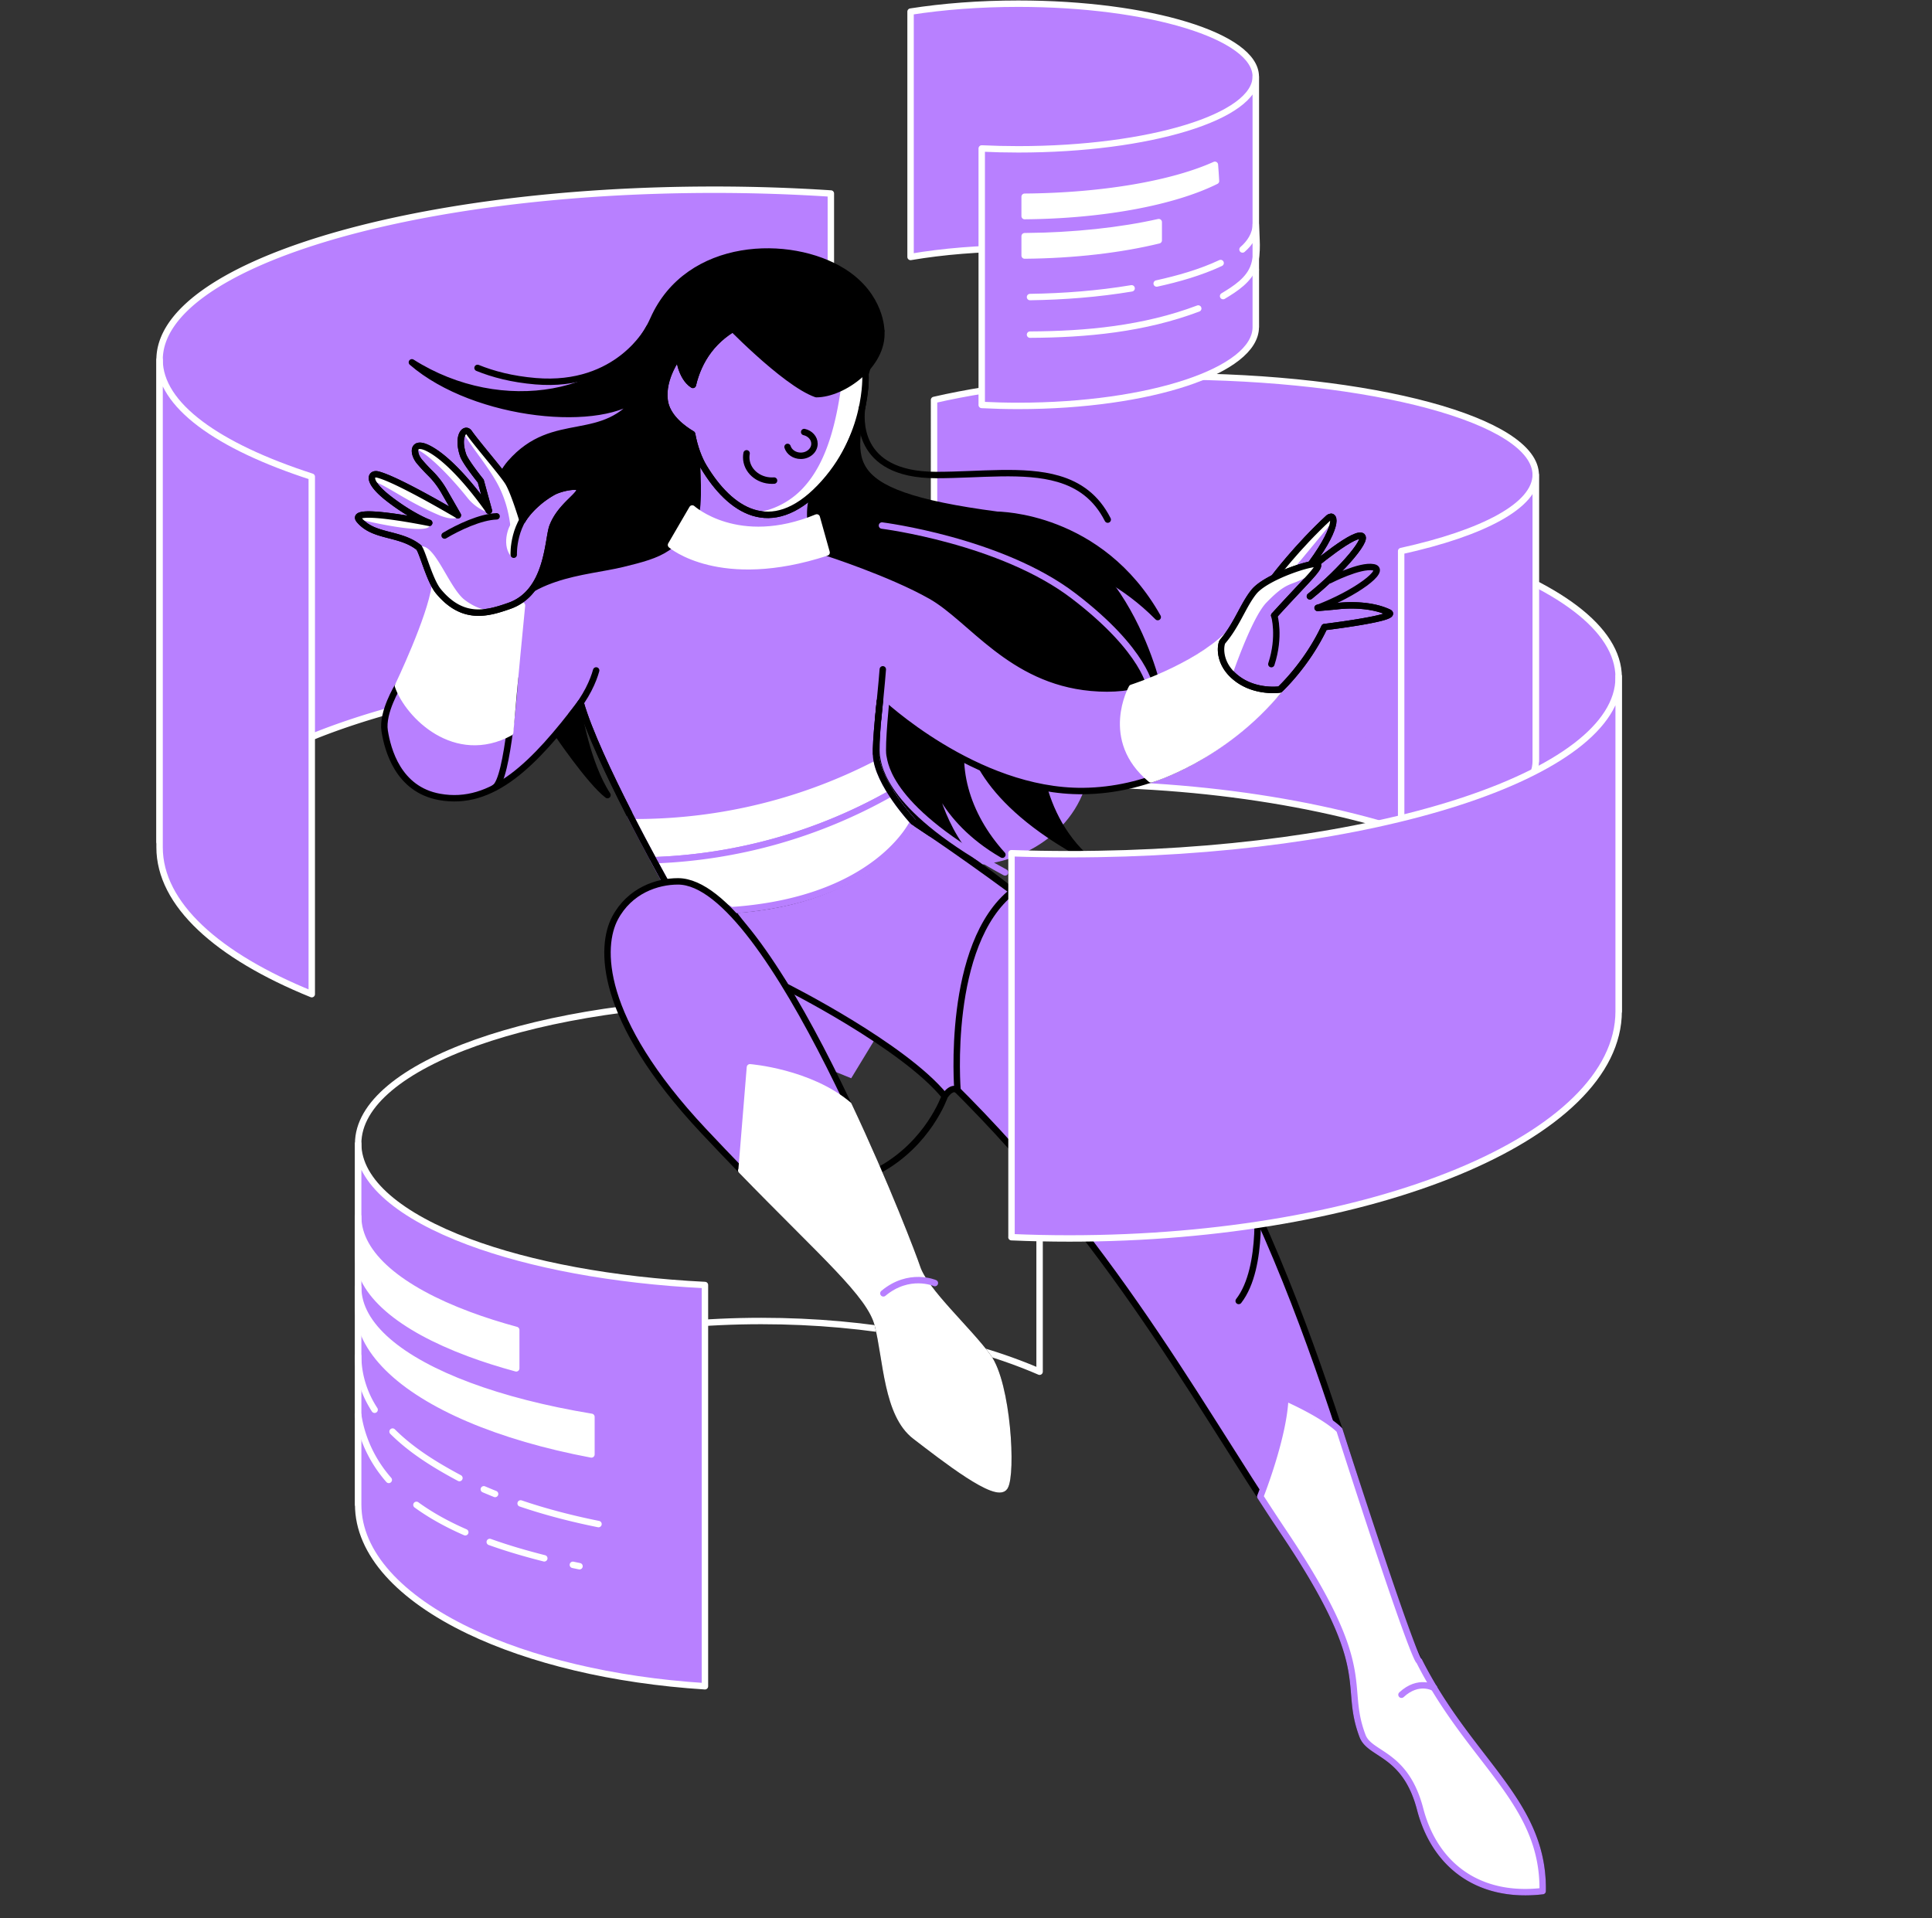 <svg width="421" height="418" fill="none" xmlns="http://www.w3.org/2000/svg"><rect width="100%" height="100%" fill="#333333" stroke="none"/><path d="M226.536 226.681c-15.767-5.328-37.12-8.599-60.629-8.599-48.523 0-87.858 13.935-87.858 31.125v78.658c0-22.088 39.335-39.993 87.858-39.993 23.509 0 44.862 4.203 60.629 11.049v-72.24Z" stroke="#fff" stroke-width="1.4" stroke-miterlimit="10" stroke-linecap="round" stroke-linejoin="round"/><path d="M78.05 327.865v-78.657c0 8.298 9.183 15.838 24.125 21.418 13.348 4.985 31.294 8.405 51.438 9.405V367.47c-20.14-1.284-38.091-5.676-51.438-12.077-14.952-7.17-24.125-16.861-24.125-27.528Z" fill="#B880FF"/><path d="M78.05 327.865v-78.657c0 8.298 9.183 15.838 24.125 21.418 13.348 4.985 31.294 8.405 51.438 9.405V367.47c-20.14-1.284-38.091-5.676-51.438-12.077-14.952-7.17-24.125-16.861-24.125-27.528Z" stroke="#fff" stroke-width="1.4" stroke-miterlimit="10" stroke-linecap="round" stroke-linejoin="round"/><path d="M81.632 307.21c-2.268-3.48-3.56-7.503-3.582-11.681M100.11 322.097c-5.203-2.784-10.349-5.924-14.563-10.126M107.882 325.565a134.58 134.58 0 0 1-2.453-1.016M130.416 332.125c-5.736-1.155-11.418-2.613-16.963-4.497M84.718 322.501c-3.504-3.997-5.859-8.873-6.668-14.162M101.387 333.908c-3.726-1.631-7.34-3.567-10.64-5.968M118.604 339.588c-4.008-1.017-7.986-2.167-11.88-3.565M126.278 341.309c-.481-.099-.961-.2-1.442-.302" stroke="#fff" stroke-width="1.4" stroke-miterlimit="10" stroke-linecap="round" stroke-linejoin="round"/><path d="M112.491 289.823c-3.679-1-7.13-2.1-10.317-3.29-14.942-5.58-24.125-13.12-24.125-21.419v8.366c0 8.299 9.183 15.839 24.125 21.419 3.187 1.19 6.638 2.289 10.317 3.29v-8.366Z" fill="#fff"/><path d="M112.491 289.823c-3.679-1-7.13-2.1-10.317-3.29-14.942-5.58-24.125-13.12-24.125-21.419v8.366c0 8.299 9.183 15.839 24.125 21.419 3.187 1.19 6.638 2.289 10.317 3.29v-8.366Z" stroke="#fff" stroke-width="1.4" stroke-miterlimit="10" stroke-linecap="round" stroke-linejoin="round"/><path d="M128.879 308.76c-10.087-1.664-19.135-3.987-26.704-6.814-14.942-5.579-24.125-13.119-24.125-21.418v4.168c0 9.483 9.178 18.098 24.125 24.473 7.568 3.228 16.617 5.881 26.704 7.782v-8.191Z" fill="#fff"/><path d="M128.879 308.76c-10.087-1.664-19.135-3.987-26.704-6.814-14.942-5.579-24.125-13.119-24.125-21.418v4.168c0 9.483 9.178 18.098 24.125 24.473 7.568 3.228 16.617 5.881 26.704 7.782v-8.191Z" stroke="#fff" stroke-width="1.4" stroke-miterlimit="10" stroke-linecap="round" stroke-linejoin="round"/><path d="m168.675 205.177-10.428 18.742 27.24 11.051 11.139-18.321-27.951-11.472Z" fill="#B880FF"/><path d="M121.212 159.523s7.274 10.781 11.168 13.745c-4.55-6.926-6.327-18.471-6.327-18.471l-4.841 4.726Z" fill="#000"/><path d="M121.212 159.523s7.274 10.781 11.168 13.745c-4.55-6.926-6.327-18.471-6.327-18.471l-4.841 4.726Z" stroke="#000" stroke-width="1.4" stroke-miterlimit="10" stroke-linecap="round" stroke-linejoin="round"/><path d="M162.249 180.455v-63.907c19.827-4.692 44.309-7.464 70.801-7.464 66.092 0 119.67 17.251 119.67 38.531v-.246 73.005c0-27.344-53.578-49.51-119.67-49.51-26.492 0-50.974 3.562-70.801 9.591Z" fill="#B880FF"/><path d="M162.249 180.455v-63.907c19.827-4.692 44.309-7.464 70.801-7.464 66.092 0 119.67 17.251 119.67 38.531v-.246 73.005c0-27.344-53.578-49.51-119.67-49.51-26.492 0-50.974 3.562-70.801 9.591Z" stroke="#fff" stroke-width="1.4" stroke-miterlimit="10" stroke-linecap="round" stroke-linejoin="round"/><path d="M237.448 165.205c0-12.925-12.088-23.403-26.999-23.403-14.912 0-27 10.478-27 23.403 0 12.925 12.088 23.404 27 23.404 14.911 0 26.999-10.479 26.999-23.404Z" fill="#B880FF"/><path d="M187.807 151.834s-5.609 21.092 24.097 35.938c-7.901-8.702-9.212-20.268-9.212-20.268s1.991 10.795 15.737 18.75c-7.902-8.702-11.116-19.714-7.678-29.59.054 5.74 3.293 17.818 25.448 29.853-11.879-11.444-10.093-28.023-10.093-28.023l-16.806-7.627-21.493.967Z" fill="#000"/><path d="M187.807 151.834s-5.609 21.092 24.097 35.938c-7.901-8.702-9.212-20.268-9.212-20.268s1.991 10.795 15.737 18.75c-7.902-8.702-11.116-19.714-7.678-29.59.054 5.74 3.293 17.818 25.448 29.853-11.879-11.444-10.093-28.023-10.093-28.023l-16.806-7.627-21.493.967Z" stroke="#000" stroke-width="1.4" stroke-miterlimit="10" stroke-linecap="round" stroke-linejoin="round"/><path d="m203.659 147.864-.124.02V87.157c13.887-3.197 31.896-5.127 51.574-5.127 43.93 0 79.542 9.617 79.542 21.48v62.427" fill="#B880FF"/><path d="m203.659 147.864-.124.02V87.157c13.887-3.197 31.896-5.127 51.574-5.127 43.93 0 79.542 9.617 79.542 21.48v62.427" stroke="#fff" stroke-width="1.4" stroke-miterlimit="10" stroke-linecap="round" stroke-linejoin="round"/><path d="M305.325 184.234v-64.089l-.003-.057c17.898-3.939 29.329-9.939 29.329-16.66v62.427c0 7.415-11.431 14.034-29.329 18.379h.003Z" fill="#B880FF"/><path d="M305.325 184.234v-64.089l-.003-.057c17.898-3.939 29.329-9.939 29.329-16.66v62.427c0 7.415-11.431 14.034-29.329 18.379h.003Z" stroke="#fff" stroke-width="1.4" stroke-miterlimit="10" stroke-linecap="round" stroke-linejoin="round"/><path d="M207.452 20.265s-2.22-8.95 1.586-6.706l-1.586 6.706Z" fill="#B880FF"/><path d="M207.452 20.265s-2.22-8.95 1.586-6.706" stroke="#fff" stroke-width="1.4" stroke-miterlimit="10" stroke-linecap="round" stroke-linejoin="round"/><path d="M216.451 17.661c1.07.24 4.004 2.284 2.418 4.046-1.586 1.762-3.965-.801-3.965-.801" fill="#B880FF"/><path d="M216.451 17.661c1.07.24 4.004 2.284 2.418 4.046-1.586 1.762-3.965-.801-3.965-.801" stroke="#fff" stroke-width="1.4" stroke-miterlimit="10" stroke-linecap="round" stroke-linejoin="round"/><path d="M273.645 71.29V16.672c0-8.765-23.162-15.87-51.733-15.87-8.458 0-16.442.623-23.491 1.727v53.465c7.049-1.194 15.033-1.867 23.491-1.867 28.571 0 51.733 7.684 51.733 17.163Z" fill="#B880FF"/><path d="M273.645 71.29V16.672c0-8.765-23.162-15.87-51.733-15.87-8.458 0-16.442.623-23.491 1.727v53.465c7.049-1.194 15.033-1.867 23.491-1.867 28.571 0 51.733 7.684 51.733 17.163Z" stroke="#fff" stroke-width="1.4" stroke-miterlimit="10" stroke-linecap="round" stroke-linejoin="round"/><path d="M243.657 37.27c-8.809-1.195-17.718-1.62-26.6-1.366M273.645 52.01c.172-7.123-10.832-10.268-16.021-11.828a80.576 80.576 0 0 0-7.976-1.937M243.658 44.031a156.87 156.87 0 0 0-9.742-1.01M252.5 45.601a91.305 91.305 0 0 0-2.852-.596M273.644 58.77c-.687-7.376-9.347-9.762-15.456-11.658" stroke="#fff" stroke-width="1.4" stroke-miterlimit="10" stroke-linecap="round" stroke-linejoin="round"/><path d="M181.052 147.145V42.171a388.192 388.192 0 0 0-25.507-.828c-66.7 0-120.77 16.587-120.77 37.048v105.063c0-12.41 12.628-14.537 33.208-22.875 22.004-8.914 53.097-14.472 87.562-14.472 8.751 0 17.285.358 25.507 1.038Z" fill="#B880FF"/><path d="M181.052 147.145V42.171a388.192 388.192 0 0 0-25.507-.828c-66.7 0-120.77 16.587-120.77 37.048v105.063c0-12.41 12.628-14.537 33.208-22.875 22.004-8.914 53.097-14.472 87.562-14.472 8.751 0 17.285.358 25.507 1.038Z" stroke="#fff" stroke-width="1.4" stroke-miterlimit="10" stroke-linecap="round" stroke-linejoin="round"/><path d="M192.034 72.146s.073-7.705-8.335-12.978c-11.461-7.187-33.745-6.645-41.324 10.4-7.578 17.047-33.03 21.813-52.62 9.39 13.871 11.99 42.039 14.549 49.904 6.986-8.15 11.504-18.875 3.993-28.455 14.971-9.58 10.979-7.578 53.449-7.578 53.449s38.034-30.913 59.626-30.913c21.591 0 61.627 40.881 72.066 36.258 10.437-4.623 17.384-8.205 17.384-8.205s-6.947-35.601-35.258-39.309c-37.35-4.892-31.071-12.294-28.926-27.895" fill="#000"/><path d="M192.034 72.146s.073-7.705-8.335-12.978c-11.461-7.187-33.745-6.645-41.324 10.4-7.578 17.047-33.03 21.813-52.62 9.39 13.871 11.99 42.039 14.549 49.904 6.986-8.15 11.504-18.875 3.993-28.455 14.971-9.58 10.979-7.578 53.449-7.578 53.449s38.034-30.913 59.626-30.913c21.591 0 61.627 40.881 72.066 36.258 10.437-4.623 17.384-8.205 17.384-8.205s-6.947-35.601-35.258-39.309c-37.35-4.892-31.071-12.294-28.926-27.895" stroke="#000" stroke-width="1.4" stroke-miterlimit="10" stroke-linecap="round" stroke-linejoin="round"/><path d="M141.441 71.444s-6.638 13.148-24.729 11.631c-5.117-.429-9.293-1.534-12.651-2.899" stroke="#000" stroke-width="1.4" stroke-miterlimit="10" stroke-linecap="round" stroke-linejoin="round"/><path d="M34.774 184.647c0 12.4 12.61 23.666 33.163 32.002V103.884c-20.54-6.642-33.163-15.616-33.163-25.493v106.256Z" fill="#B880FF"/><path d="M34.774 184.647c0 12.4 12.61 23.666 33.163 32.002V103.884c-20.54-6.642-33.163-15.616-33.163-25.493v106.256Z" stroke="#fff" stroke-width="1.4" stroke-miterlimit="10" stroke-linecap="round" stroke-linejoin="round"/><path d="M151.686 98.021s.771 10.045.056 13.44c2.573 6.139 25.165 4.048 25.165 4.048s-1.082-4.668.531-8.078c1.614-3.41-25.752-9.41-25.752-9.41Z" fill="#B880FF"/><path d="M151.686 98.021s.771 10.045.056 13.44c2.573 6.139 25.165 4.048 25.165 4.048s-1.082-4.668.531-8.078c1.614-3.41-25.752-9.41-25.752-9.41Z" stroke="#000" stroke-width="1.4" stroke-miterlimit="10" stroke-linecap="round" stroke-linejoin="round"/><path d="M188.598 81.647s-2.736-22.518-26.926-11.065c-6.261 2.965-9.446 7.99-10.686 13.292-2.711-1.74-3.077-6.396-3.077-6.396s-3.781 4.803-3.066 9.859c.503 3.56 3.966 6.08 5.971 7.26.527 2.85 1.459 5.374 2.566 7.206 5.674 9.386 14.555 15.54 25.258 4.452 10.702-11.088 9.96-24.608 9.96-24.608Z" fill="#B880FF"/><path d="M188.598 81.647s-2.736-22.518-26.926-11.065c-6.261 2.965-9.446 7.99-10.686 13.292-2.711-1.74-3.077-6.396-3.077-6.396s-3.781 4.803-3.066 9.859c.503 3.56 3.966 6.08 5.971 7.26.527 2.85 1.459 5.374 2.566 7.206 5.674 9.386 14.555 15.54 25.258 4.452 10.702-11.088 9.96-24.608 9.96-24.608Z" stroke="#000" stroke-width="1.4" stroke-miterlimit="10" stroke-linecap="round" stroke-linejoin="round"/><path d="M174.831 106.522c5.5-5.778 8.441-15.698 9.471-32.886a44.726 44.726 0 0 1 2.01 2.487c2.31 3.073 1.92 5.178 2.297 8.307-.185 3.605-9.339 32.935-25.189 27.248 2.991.166 7.81-1.373 11.411-5.156Z" fill="#fff"/><path d="M188.598 81.647s-2.736-22.518-26.926-11.065c-6.261 2.965-9.446 7.99-10.686 13.292-2.711-1.74-3.077-6.396-3.077-6.396s-3.781 4.803-3.066 9.859c.503 3.56 3.966 6.08 5.971 7.26.527 2.85 1.459 5.374 2.566 7.206 5.674 9.386 14.555 15.54 25.258 4.452 10.702-11.088 9.96-24.608 9.96-24.608Z" stroke="#000" stroke-width="1.4" stroke-miterlimit="10" stroke-linecap="round" stroke-linejoin="round"/><path d="M187.828 88.926c-.154 1.589-1.841 14.59 16.175 14.59 9.568 0 19.135-1.345 26.604.834 4.513 1.317 8.26 3.92 10.778 8.882M168.675 104.727c-.15.011-.301.016-.455.016-3.099 0-5.612-2.277-5.612-5.086 0-.296.028-.586.081-.868" stroke="#000" stroke-width="1.4" stroke-miterlimit="10" stroke-linecap="round" stroke-linejoin="round"/><path d="M192.035 72.146c.53 7.354-8.335 13.746-14.162 13.746-7.078-2.492-20.269-16.36-20.269-16.36" fill="#000"/><path d="M192.035 72.146c.53 7.354-8.335 13.746-14.162 13.746-7.078-2.492-20.269-16.36-20.269-16.36" stroke="#000" stroke-width="1.4" stroke-miterlimit="10" stroke-linecap="round" stroke-linejoin="round"/><path d="M86.719 149.489s-3.539 5.745-2.896 9.786c.644 4.042 2.896 12.749 11.952 14.386 11.567 2.09 20.649-7.163 30.759-20.486 3.375 12.03 18.417 38.892 18.417 38.892s10.452 3.645 14.37 6.284C191.279 196.184 199 179.066 199 179.066s-7.817-8.357-8.102-14.546c-.132-2.861.84-11.734.84-11.734s20.852 19.84 44.295 19.595c27.549-.289 45.166-25.012 45.166-25.012s-11.243 2.304-14.781-7.555c-12.119 8.451-19.071 10.938-28.668 10.065-17.564-1.599-26.096-15.016-34.89-20-8.793-4.984-22.735-9.462-22.735-9.462l-2.144-7.656s-16.301 8.956-27.132-1.95c-2.574 8.775-6.899 10.04-15.192 12.062-8.294 2.022-21.735 2.022-28.026 14.012-6.292 11.99-20.912 12.604-20.912 12.604Z" fill="#B880FF"/><path d="M86.719 149.489s-3.539 5.745-2.896 9.786c.644 4.042 2.896 12.749 11.952 14.386 11.567 2.09 20.649-7.163 30.759-20.486 3.375 12.03 18.417 38.892 18.417 38.892s10.452 3.645 14.37 6.284C191.279 196.184 199 179.066 199 179.066s-7.817-8.357-8.102-14.546c-.132-2.861.84-11.734.84-11.734s20.852 19.84 44.295 19.595c27.549-.289 45.166-25.012 45.166-25.012s-11.243 2.304-14.781-7.555c-12.119 8.451-19.071 10.938-28.668 10.065-17.564-1.599-26.096-15.016-34.89-20-8.793-4.984-22.735-9.462-22.735-9.462l-2.144-7.656s-16.301 8.956-27.132-1.95c-2.574 8.775-6.899 10.04-15.192 12.062-8.294 2.022-21.735 2.022-28.026 14.012-6.292 11.99-20.912 12.604-20.912 12.604Z" stroke="#000" stroke-width="1.4" stroke-miterlimit="10" stroke-linecap="round" stroke-linejoin="round"/><path d="M277.584 125.923s5.064-6.749 11.928-13.09c1.502-1.156 2.435 2.093-5.076 11.701l-1.197 1.28s9.991-8.713 12.989-9.067c2.997-.355-3.847 7.632-10.791 13.204" fill="#B880FF"/><path d="M277.584 125.923s5.064-6.749 11.928-13.09c1.502-1.156 2.435 2.093-5.076 11.701l-1.197 1.28s9.991-8.713 12.989-9.067c2.997-.355-3.847 7.632-10.791 13.204" stroke="#000" stroke-width="1.4" stroke-miterlimit="10" stroke-linecap="round" stroke-linejoin="round"/><path d="m278.876 127.604 11.668-14.096-1.033-.675-6.328 6.185-6.582 7.768 2.275.818Z" fill="#fff"/><path d="M277.584 125.923s5.064-6.749 11.928-13.09c1.502-1.156 2.435 2.093-5.076 11.701l-1.197 1.28s9.991-8.713 12.989-9.067c2.997-.355-3.847 7.632-10.791 13.204M289.721 126.454s6.618-3.421 9.579-2.832c2.961.589-3.878 5.698-12.176 8.857" stroke="#000" stroke-width="1.4" stroke-miterlimit="10" stroke-linecap="round" stroke-linejoin="round"/><path d="M192.189 114.526s25.938 3.251 41.771 15.353c15.832 12.102 16.722 20.148 16.722 20.148" stroke="#B880FF" stroke-width="1.4" stroke-miterlimit="10" stroke-linecap="round" stroke-linejoin="round"/><path d="M217.443 112.195s22.306-.006 34.84 22.28c-14.237-14.43-32.849-15.702-32.849-15.702l-1.991-6.578Z" fill="#000"/><path d="M217.443 112.195s22.306-.006 34.84 22.28c-14.237-14.43-32.849-15.702-32.849-15.702l-1.991-6.578Z" stroke="#000" stroke-width="1.4" stroke-miterlimit="10" stroke-linecap="round" stroke-linejoin="round"/><path d="M180.125 120.417c-23.235 7.584-33.903-1.663-33.903-1.663l4.627-7.943s9.973 9.028 27.131 1.95l2.145 7.656Z" fill="#fff"/><path d="M180.125 120.417c-23.235 7.584-33.903-1.663-33.903-1.663l4.627-7.943s9.973 9.028 27.131 1.95l2.145 7.656Z" stroke="#fff" stroke-width="1.4" stroke-miterlimit="10" stroke-linecap="round" stroke-linejoin="round"/><path d="M199 179.066s37.123 21.619 57.374 52.979c30.992 47.995 41.717 107.8 52.869 129.901 11.154 22.102 27.239 30.661 26.918 50.162-13.834 1.626-23.486-5.525-26.703-17.876-3.217-12.351-10.944-11.699-12.547-15.926-4.397-11.593 3.217-13.976-17.052-44.203-20.268-30.228-39.679-67.714-80.001-104.983-3.003-39.003-.858-50.054-.858-50.054Z" fill="#B880FF"/><path d="M199 179.066s37.123 21.619 57.374 52.979c30.992 47.995 41.717 107.8 52.869 129.901 11.154 22.102 27.239 30.661 26.918 50.162-13.834 1.626-23.486-5.525-26.703-17.876-3.217-12.351-10.944-11.699-12.547-15.926-4.397-11.593 3.217-13.976-17.052-44.203-20.268-30.228-39.679-67.714-80.001-104.983-3.003-39.003-.858-50.054-.858-50.054Z" stroke="#000" stroke-width="1.4" stroke-miterlimit="10" stroke-linecap="round" stroke-linejoin="round"/><path d="M208.65 237.57s-2.587-31.834 12.005-43.328c-13.917-10.222-21.656-15.176-21.656-15.176s-8.579 17.335-39.679 19.285c7.064 9.2 11.91 16.632 11.91 16.632s25.624 12.837 34.633 23.887c1.678-2.402 2.787-1.3 2.787-1.3Z" fill="#B880FF"/><path d="M208.65 237.57s-2.587-31.834 12.005-43.328c-13.917-10.222-21.656-15.176-21.656-15.176s-8.579 17.335-39.679 19.285c7.064 9.2 11.91 16.632 11.91 16.632s25.624 12.837 34.633 23.887c1.678-2.402 2.787-1.3 2.787-1.3ZM205.865 238.87s-3.52 10.384-14.486 16.243M273.782 259.961s1.859 16.179-3.861 23.546" stroke="#000" stroke-width="1.4" stroke-miterlimit="10" stroke-linecap="round" stroke-linejoin="round"/><path d="M250.8 169.842c-10.511-8.668-4.167-19.963-4.167-19.963s13.422-4.266 20.893-11.483c-2.824 5.784 1.787 11.368 11.349 11.862-12.422 15.049-28.075 19.584-28.075 19.584Z" fill="#fff"/><path d="M250.8 169.842c-10.511-8.668-4.167-19.963-4.167-19.963s13.422-4.266 20.893-11.483c-2.824 5.784 1.787 11.368 11.349 11.862-12.422 15.049-28.075 19.584-28.075 19.584Z" stroke="#fff" stroke-width="1.4" stroke-miterlimit="10" stroke-linecap="round" stroke-linejoin="round"/><path d="M124.53 155.774c3.339-3.998 4.767-7.458 5.378-9.672M112.219 147.836s-1.468 22.142-4.416 23.778" stroke="#000" stroke-width="1.4" stroke-miterlimit="10" stroke-linecap="round" stroke-linejoin="round"/><path d="M86.719 149.489s7.082-14.747 8.047-21.789c5.256 1.625 18.977 4.237 18.977 4.237s-1.823 18.489-2.573 27.698c-12.011 6.501-22.2-3.754-24.451-10.146Z" fill="#fff"/><path d="M86.719 149.489s7.082-14.747 8.047-21.789c5.256 1.625 18.977 4.237 18.977 4.237s-1.823 18.489-2.573 27.698c-12.011 6.501-22.2-3.754-24.451-10.146Z" stroke="#fff" stroke-width="1.4" stroke-miterlimit="10" stroke-linecap="round" stroke-linejoin="round"/><path d="M78.303 113.345c3.174 3.77 8.785 2.672 12.91 5.925.758.599 2.357 7.201 4.302 9.559 5.325 6.459 10.722 4.863 15.465 3.203 8.551-2.992 8.347-14.491 9.409-17.289 1.836-4.837 6.789-7.063 5.81-8.405-.508-.698-4.133.011-5.738.924-4.705 2.676-6.607 6.13-6.607 6.13s-1.872-6.256-3.148-8.297c-1.276-2.041-6.726-8.3-8.487-10.816-.873-1.248-2.726.678-1.303 4.9.513 1.525 3.846 5.652 3.846 5.652l1.774 6.462s-7.263-10.671-13.326-13.64c-3.397-1.663-3.263 1.186-1.81 2.921a39.208 39.208 0 0 0 2.388 2.582 18.197 18.197 0 0 1 2.964 3.864l3.022 5.264s-13.23-7.856-17.502-8.884c-1.476-.355-2.521 1.415 2.418 5.248 5.103 3.96 8.836 5.295 8.836 5.295s-17.793-3.65-15.223-.598Z" fill="#B880FF"/><path d="M78.303 113.345c3.174 3.77 8.785 2.672 12.91 5.925.758.599 2.357 7.201 4.302 9.559 5.325 6.459 10.722 4.863 15.465 3.203 8.551-2.992 8.347-14.491 9.409-17.289 1.836-4.837 6.789-7.063 5.81-8.405-.508-.698-4.133.011-5.738.924-4.705 2.676-6.607 6.13-6.607 6.13s-1.872-6.256-3.148-8.297c-1.276-2.041-6.726-8.3-8.487-10.816-.873-1.248-2.726.678-1.303 4.9.513 1.525 3.846 5.652 3.846 5.652l1.774 6.462s-7.263-10.671-13.326-13.64c-3.397-1.663-3.263 1.186-1.81 2.921a39.208 39.208 0 0 0 2.388 2.582 18.197 18.197 0 0 1 2.964 3.864l3.022 5.264s-13.23-7.856-17.502-8.884c-1.476-.355-2.521 1.415 2.418 5.248 5.103 3.96 8.836 5.295 8.836 5.295s-17.793-3.65-15.223-.598Z" stroke="#000" stroke-width="1.4" stroke-miterlimit="10" stroke-linecap="round" stroke-linejoin="round"/><path d="M96.88 116.701c2.97-1.774 7.845-4.077 11.336-4.184l-11.336 4.184Z" fill="#B880FF"/><path d="M96.88 116.701c2.97-1.774 7.845-4.077 11.336-4.184" stroke="#000" stroke-width="1.4" stroke-miterlimit="10" stroke-linecap="round" stroke-linejoin="round"/><path d="M106.745 111.519c-.115-.394-.89-.991-1.027-1.379-2.062-2.838-7.665-10.116-12.507-12.487-1.645-.805-2.46-.551-2.7.12 2.913 1.143 7.91 6.396 11.364 10.726 2.132 2.673 5.045 3.463 4.87 3.02ZM99.775 112.285c-2.078-1.222-13.632-7.954-17.502-8.885-.814-.196-1.495.257-1.115 1.343 3.694 1.377 7.49 4.595 14.854 7.656 2.967 1.12 4.031.362 3.763-.114ZM101.304 130.761c-3.603-2.706-6.757-13.213-10.145-11.531.018.014 2.412 7.241 4.356 9.599 3.042 3.689 6.137 5.546 12.812 4.3-.194-.396-2.895.731-7.023-2.368ZM78.944 113.34c7.167 1.66 14.12 2.677 14.692 1.269-.414-.337-1.366-.758-1.832-1.001-4.186-.786-14.489-2.539-13.703-.59.108.051.714.293.843.322ZM111.685 119.138c.59-2.048 1.388-4.039 1.867-6.164a2.66 2.66 0 0 1 .085-.29c-.529-1.694-1.917-5.969-2.93-7.589-1.276-2.041-6.726-8.3-8.487-10.817-.374-.534-.927-.482-1.326.081.111.115.216.247.312.397 2.136 3.373 4.734 6.432 6.754 9.881 2.006 3.424 2.991 6.98 3.359 10.922.112 1.194.237 2.387.366 3.579Z" fill="#fff"/><path d="M111.24 121.103c-2.073-2.708-.175-7.233.465-7.187.231.017.699 1.721.786 1.084.206-1.508 1.104-.847.869-.708-2.452 1.444-1.484 7.642-2.12 6.811Z" fill="#fff"/><path d="M78.303 113.345c3.174 3.77 8.785 2.672 12.91 5.925.758.599 2.357 7.201 4.302 9.559 5.325 6.459 10.722 4.863 15.465 3.203 8.551-2.992 8.347-14.491 9.409-17.289 1.836-4.837 6.789-7.063 5.81-8.405-.508-.698-4.133.011-5.738.924-4.705 2.676-6.607 6.13-6.607 6.13s-1.872-6.256-3.148-8.297c-1.276-2.041-6.726-8.3-8.487-10.816-.873-1.248-2.726.678-1.303 4.9.513 1.525 3.846 5.652 3.846 5.652l1.774 6.462s-7.263-10.671-13.326-13.64c-3.397-1.663-3.263 1.186-1.81 2.921a39.208 39.208 0 0 0 2.388 2.582 18.197 18.197 0 0 1 2.964 3.864l3.022 5.264s-13.23-7.856-17.502-8.884c-1.476-.355-2.521 1.415 2.418 5.248 5.103 3.96 8.836 5.295 8.836 5.295s-17.793-3.65-15.223-.598Z" stroke="#000" stroke-width="1.4" stroke-miterlimit="10" stroke-linecap="round" stroke-linejoin="round"/><path d="M111.947 120.887s-.327-7.227 5.203-11.287" stroke="#000" stroke-width="1.4" stroke-miterlimit="10" stroke-linecap="round" stroke-linejoin="round"/><path d="M175.237 94.147c1.29.29 2.243 1.321 2.243 2.549 0 1.453-1.336 2.63-2.985 2.63-1.376 0-2.535-.82-2.88-1.936" fill="#B880FF"/><path d="M175.237 94.147c1.29.29 2.243 1.321 2.243 2.549 0 1.453-1.336 2.63-2.985 2.63-1.376 0-2.535-.82-2.88-1.936" stroke="#000" stroke-width="1.4" stroke-miterlimit="10" stroke-linecap="round" stroke-linejoin="round"/><path d="M274.624 326.132a549.578 549.578 0 0 0 5.235 7.971c20.268 30.227 12.654 32.61 17.051 44.203 1.603 4.227 9.33 3.575 12.547 15.926 3.217 12.351 12.869 19.502 26.703 17.877.322-19.502-15.765-28.061-26.918-50.163 0 0-.571 1.936-17.358-50.299 0 0-2.517-2.86-11.811-7.049-.286 8.522-5.449 21.534-5.449 21.534Z" fill="#fff"/><path d="M274.624 326.132a549.578 549.578 0 0 0 5.235 7.971c20.268 30.227 12.654 32.61 17.051 44.203 1.603 4.227 9.33 3.575 12.547 15.926 3.217 12.351 12.869 19.502 26.703 17.877.322-19.502-15.765-28.061-26.918-50.163 0 0-.571 1.936-17.358-50.299 0 0-2.517-2.86-11.811-7.049-.286 8.522-5.449 21.534-5.449 21.534Z" stroke="#B880FF" stroke-width="1.4" stroke-miterlimit="10" stroke-linecap="round" stroke-linejoin="round"/><path d="M277.67 134.127c7.078-7.801 10.338-10.64 9.373-11.182-.965-.542-11.153 2.708-13.834 6.067-1.791 2.245-2.961 5.167-4.788 8.055a23.814 23.814 0 0 1-2.005 2.747c-.417.49-1.26 4.915 3.412 8.258 4.096 2.931 9.047 2.186 9.047 2.186s5.863-5.374 9.724-13.605c0 0 16.568-2.007 14.006-3.209-4.885-2.291-11.467-1.32-11.467-1.32l-4.015.355" fill="#B880FF"/><path d="M277.67 134.127c7.078-7.801 10.338-10.64 9.373-11.182-.965-.542-11.153 2.708-13.834 6.067-1.791 2.245-2.961 5.167-4.788 8.055a23.814 23.814 0 0 1-2.005 2.747c-.417.49-1.26 4.915 3.412 8.258 4.096 2.931 9.047 2.186 9.047 2.186s5.863-5.374 9.724-13.605c0 0 16.568-2.007 14.006-3.209-4.885-2.291-11.467-1.32-11.467-1.32l-4.015.355" stroke="#000" stroke-width="1.4" stroke-miterlimit="10" stroke-linecap="round" stroke-linejoin="round"/><path d="M287.006 123.78a6 6 0 0 1-.449.648c.224-.242.365-.46.449-.648Z" fill="#fff"/><path d="M282.379 126.845c2.37-.939 3.576-1.768 4.178-2.417a6.13 6.13 0 0 0 .45-.648c.237-.53.037-.835.037-.835-.965-.542-11.153 2.708-13.834 6.067-1.792 2.245-2.961 5.167-4.788 8.055a23.814 23.814 0 0 1-2.005 2.747c-.374.439-1.087 4.04 2.133 7.189 1.391-3.949 4.754-12.95 7.423-15.699 3.454-3.557 4.596-3.741 6.406-4.459Z" fill="#fff"/><path d="M277.671 134.127s1.361 4.494-.632 10.602" stroke="#000" stroke-width="1.4" stroke-miterlimit="10" stroke-linecap="round" stroke-linejoin="round"/><path d="M352.72 147.369v73.004c0 27.344-53.578 49.51-119.67 49.51-4.272 0-8.491-.093-12.647-.274l.015.001v-83.463l-.019-.213c4.157.141 8.378.213 12.651.213 66.092 0 119.67-17.251 119.67-38.532v-.246Z" fill="#B880FF"/><path d="M352.72 147.369v73.004c0 27.344-53.578 49.51-119.67 49.51-4.272 0-8.491-.093-12.647-.274l.015.001v-83.463l-.019-.213c4.157.141 8.378.213 12.651.213 66.092 0 119.67-17.251 119.67-38.532v-.246Z" stroke="#fff" stroke-width="1.4" stroke-miterlimit="10" stroke-linecap="round" stroke-linejoin="round"/><path d="m158.463 62.924 1.609 6.609 7.292 5.308 12.761 4.659 9.116-2.18v-5.876l-5.04-8.52-12.586-2.817-13.152 2.817Z" fill="#000"/><path d="M273.644 71.29V16.672c0 8.764-23.162 15.87-51.734 15.87-2.715 0-5.38-.065-7.982-.189v55.813l-.004.084c2.603.133 5.27.203 7.986.203 28.572 0 51.734-7.684 51.734-17.163Z" fill="#B880FF"/><path d="M273.644 71.29V16.672c0 8.764-23.162 15.87-51.734 15.87-2.715 0-5.38-.065-7.982-.189v55.813l-.004.084c2.603.133 5.27.203 7.986.203 28.572 0 51.734-7.684 51.734-17.163Z" stroke="#fff" stroke-width="1.4" stroke-miterlimit="10" stroke-linecap="round" stroke-linejoin="round"/><path d="M312.492 367.825s-3.367-1.978-7.097 1.489" stroke="#B880FF" stroke-width="1.4" stroke-miterlimit="10" stroke-linecap="round" stroke-linejoin="round"/><path d="M277.67 134.127c7.078-7.801 10.338-10.64 9.373-11.182-.965-.542-11.153 2.708-13.834 6.067-1.791 2.245-2.961 5.167-4.788 8.055a23.814 23.814 0 0 1-2.005 2.747c-.417.49-1.26 4.915 3.412 8.258 4.096 2.931 9.047 2.186 9.047 2.186s5.863-5.374 9.724-13.605c0 0 16.568-2.007 14.006-3.209-4.885-2.291-11.467-1.32-11.467-1.32l-4.015.355" stroke="#000" stroke-width="1.4" stroke-miterlimit="10" stroke-linecap="round" stroke-linejoin="round"/><path d="M246.589 62.834c-7.313 1.219-14.731 1.79-22.139 1.9M265.986 57.32c-4.409 2.066-9.201 3.419-13.933 4.462M266.525 64.524c2.666-1.601 5.746-3.557 6.746-6.689.919-2.875.456-5.994.375-8.952-.001 1.125-.002 2.25-.001 3.375l.001-3.375c-.001 2.194-1.295 4.102-2.892 5.482M224.45 72.923c12.293-.054 24.89-1.247 36.657-5.694" stroke="#fff" stroke-width="1.4" stroke-miterlimit="10" stroke-linecap="round" stroke-linejoin="round"/><path d="M264.736 35.916c-9.067 4.095-24.21 6.822-41.457 6.96v4.213c17.399-.15 32.658-3.15 41.696-7.644a148.924 148.924 0 0 0-.239-3.53Z" fill="#fff"/><path d="M264.736 35.916c-9.067 4.095-24.21 6.822-41.457 6.96v4.213c17.399-.15 32.658-3.15 41.696-7.644a148.924 148.924 0 0 0-.239-3.53Z" stroke="#fff" stroke-width="1.4" stroke-miterlimit="10" stroke-linecap="round" stroke-linejoin="round"/><path d="M252.5 48.408c-8.226 1.852-18.302 2.977-29.221 3.064v4.214c10.919-.094 20.995-1.31 29.221-3.314v-3.964Z" fill="#fff"/><path d="M252.5 48.408c-8.226 1.852-18.302 2.977-29.221 3.064v4.214c10.919-.094 20.995-1.31 29.221-3.314v-3.964Z" stroke="#fff" stroke-width="1.4" stroke-miterlimit="10" stroke-linecap="round" stroke-linejoin="round"/><path d="M193.244 151.042s-1.2 11.541-.786 13.687c.398 2.069 1.322 11.737 26.56 25.388" stroke="#B880FF" stroke-width="1.4" stroke-miterlimit="10" stroke-linecap="round" stroke-linejoin="round"/><path d="M192.371 145.859c-.175 2.556-1.021 10.816-1.021 10.816l1.021-10.816Z" fill="#B880FF"/><path d="M192.371 145.859c-.175 2.556-1.021 10.816-1.021 10.816" stroke="#000" stroke-width="1.4" stroke-miterlimit="10" stroke-linecap="round" stroke-linejoin="round"/><path d="M144.951 192.067s10.452 3.645 14.37 6.284C191.278 196.184 199 179.066 199 179.066s-2.552-2.73-4.793-6.223a112.834 112.834 0 0 1-51.779 14.616c1.53 2.835 2.523 4.608 2.523 4.608Z" fill="#fff"/><path d="M144.951 192.067s10.452 3.645 14.37 6.284C191.278 196.184 199 179.066 199 179.066s-2.552-2.73-4.793-6.223a112.834 112.834 0 0 1-51.779 14.616c1.53 2.835 2.523 4.608 2.523 4.608Z" stroke="#B880FF" stroke-width="1.4" stroke-miterlimit="10" stroke-linecap="round" stroke-linejoin="round"/><path d="M138.371 177.782c-.347 0-.692-.01-1.038-.013a480.811 480.811 0 0 0 5.095 9.69 112.838 112.838 0 0 0 51.78-14.616c-1.606-2.505-3.049-5.399-3.28-7.967-15.736 8.244-33.607 12.906-52.557 12.906Z" fill="#fff"/><path d="M138.371 177.782c-.347 0-.692-.01-1.038-.013a480.811 480.811 0 0 0 5.095 9.69 112.838 112.838 0 0 0 51.78-14.616c-1.606-2.505-3.049-5.399-3.28-7.967-15.736 8.244-33.607 12.906-52.557 12.906Z" stroke="#B880FF" stroke-width="1.4" stroke-miterlimit="10" stroke-linecap="round" stroke-linejoin="round"/><path d="M144.951 192.067s10.452 3.645 14.37 6.284C191.278 196.184 199 179.066 199 179.066s-2.552-2.73-4.793-6.223a112.834 112.834 0 0 1-51.779 14.616c1.53 2.835 2.523 4.608 2.523 4.608Z" fill="#fff"/><path d="M144.951 192.067s10.452 3.645 14.37 6.284C191.278 196.184 199 179.066 199 179.066s-2.552-2.73-4.793-6.223a112.834 112.834 0 0 1-51.779 14.616c1.53 2.835 2.523 4.608 2.523 4.608Z" stroke="#B880FF" stroke-width="1.4" stroke-miterlimit="10" stroke-linecap="round" stroke-linejoin="round"/><path d="M191.738 152.786s-.972 8.873-.84 11.733c.285 6.19 8.102 14.547 8.102 14.547l3.803 2.525M126.535 153.174c3.375 12.031 18.416 38.893 18.416 38.893" stroke="#000" stroke-width="1.4" stroke-miterlimit="10" stroke-linecap="round" stroke-linejoin="round"/><path d="M147.738 192.067c-4.499 0-10.51 1.95-13.727 8.017-3.217 6.067-3.861 21.668 19.303 46.37 23.164 24.702 36.033 34.67 37.964 42.254 1.93 7.583 1.93 19.501 8.15 24.268 6.219 4.767 17.802 13.868 19.518 11.051 1.715-2.817.643-22.415-3.647-28.326-4.289-5.91-13.734-14.293-15.45-19.493-1.716-5.2-31.95-84.141-52.111-84.141Z" fill="#B880FF"/><path d="M147.738 192.067c-4.499 0-10.51 1.95-13.727 8.017-3.217 6.067-3.861 21.668 19.303 46.37 23.164 24.702 36.033 34.67 37.964 42.254 1.93 7.583 1.93 19.501 8.15 24.268 6.219 4.767 17.802 13.868 19.518 11.051 1.715-2.817.643-22.415-3.647-28.326-4.289-5.91-13.734-14.293-15.45-19.493-1.716-5.2-31.95-84.141-52.111-84.141Z" stroke="#000" stroke-width="1.4" stroke-miterlimit="10" stroke-linecap="round" stroke-linejoin="round"/><path d="M161.518 255.051c18.007 18.56 28.071 27.021 29.76 33.657 1.931 7.583 1.931 19.501 8.15 24.268 6.221 4.767 17.802 13.868 19.518 11.051 1.716-2.817.644-22.415-3.646-28.325-4.29-5.911-13.735-14.294-15.45-19.494-.738-2.234-6.739-18.079-14.943-35.428l-.001.001c-8.517-7.19-21.488-8.194-21.488-8.194l-1.84 22.526-.06-.062Z" fill="#fff"/><path d="M161.518 255.051c18.007 18.56 28.071 27.021 29.76 33.657 1.931 7.583 1.931 19.501 8.15 24.268 6.221 4.767 17.802 13.868 19.518 11.051 1.716-2.817.644-22.415-3.646-28.325-4.29-5.911-13.735-14.294-15.45-19.494-.738-2.234-6.739-18.079-14.943-35.428l-.001.001c-8.517-7.19-21.488-8.194-21.488-8.194l-1.84 22.526-.06-.062Z" stroke="#fff" stroke-width="1.4" stroke-miterlimit="10" stroke-linecap="round" stroke-linejoin="round"/><path d="M203.719 279.607s-5.613-2.456-11.225 2.239" stroke="#B880FF" stroke-width="1.4" stroke-miterlimit="10" stroke-linecap="round" stroke-linejoin="round"/><path d="m343.141 197.588-2.525-1.084-7.961 7.139c-.602.027-1.205.061-1.807.088.64 1.187.47 1.95.414 2.154-.15.553-.567 1.026-1.178 1.345 2.661.114 5.251-.516 7.517-1.981 2.744-1.771 4.601-4.494 5.54-7.661ZM331.612 173.007l-14.413 6.719c1.885.329 3.758.653 5.62.975.097-.064.185-.132.287-.187 3.381-1.94 7.888-.581 10.787 2.968.001-.147.023-1.366.99-2.044 1.042-.732 2.258-.185 2.359-.137-.068-.677-.138-1.358-.205-2.035l-1.169-3.523a19.567 19.567 0 0 0-4.256-2.736Z" fill="#B880FF"/></svg>
